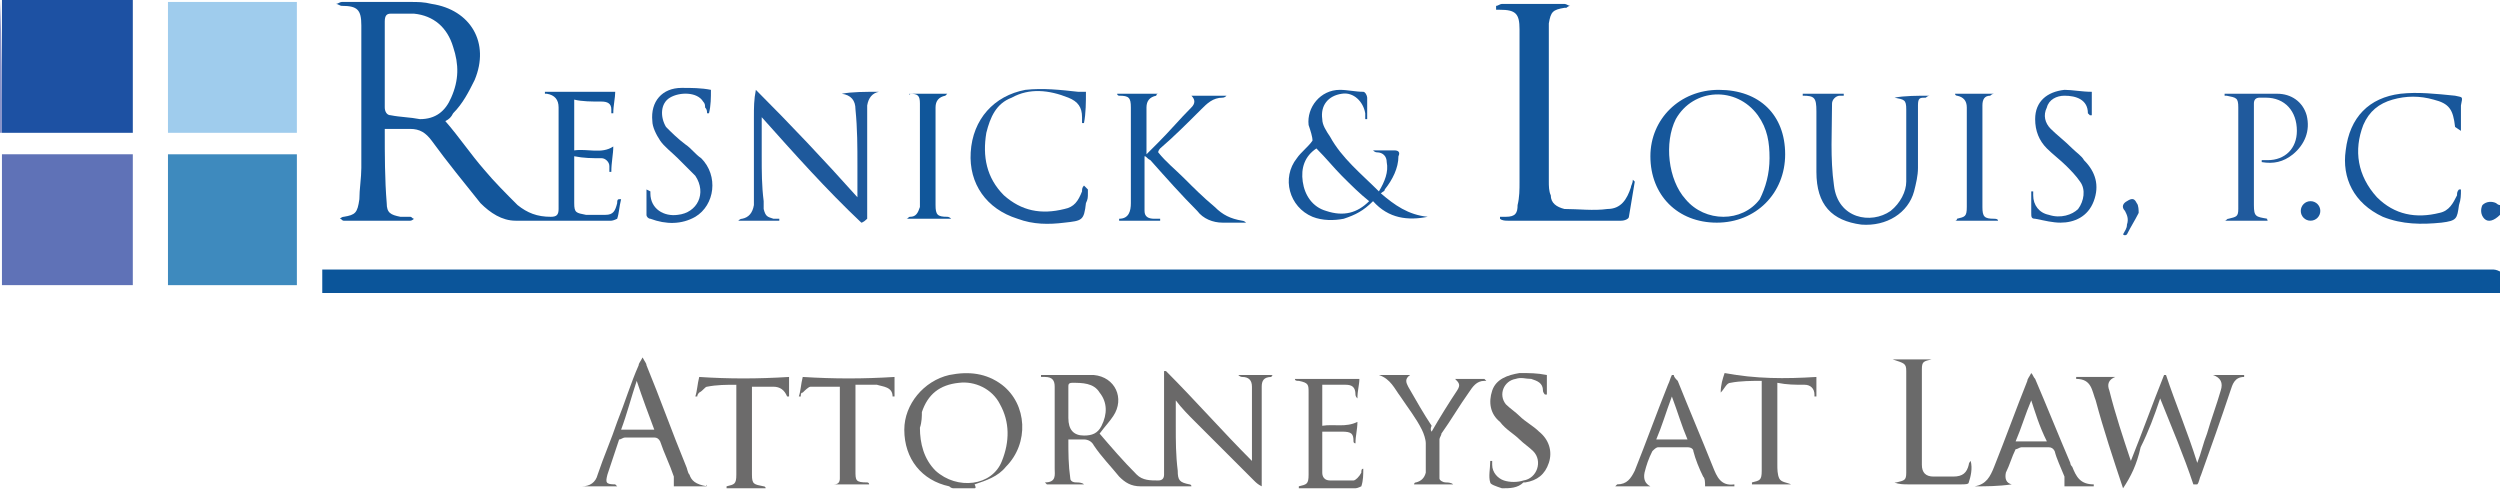 <?xml version="1.0" encoding="UTF-8"?><svg id="uuid-29545558-26f3-461f-86a3-3dfdcf39c2af" xmlns="http://www.w3.org/2000/svg" viewBox="0 0 128 25.1"><path d="m104,20.5c-.3.7-.5,1.4-.8,2.1h1.6c-.4-.8-.6-1.5-.8-2.1Z" fill="none"/><path d="m32.6,19.5c-.3.9-.5,1.7-.8,2.5h1.7c-.3-.8-.6-1.6-.9-2.5Z" fill="none"/><path d="m85.8,6.1c-.6,1.2-.4,3.1.5,4.1,1,1.2,2.9,1.2,3.8,0,.3-.6.5-1.3.5-2.1s-.1-1.5-.6-2.2c-1.1-1.5-3.3-1.4-4.2.2Z" fill="none"/><path d="m85.6,20.3c-.3.8-.5,1.5-.8,2.2h1.6c-.3-.7-.5-1.4-.8-2.2Z" fill="none"/><path d="m51.3,23.6c.4-1,.4-2-.1-2.9-.4-.8-1.3-1.2-2.1-1.1-1,.1-1.6.6-1.9,1.5,0,.2,0,.5-.1.8,0,.8.2,1.6.8,2.2,1.1,1,2.9.8,3.4-.5Z" fill="none"/><path d="m55.5,22.3c.4,0,.7-.1.9-.5.3-.6.3-1.2-.1-1.7-.3-.5-.9-.5-1.4-.5-.2,0-.2.1-.2.2v1.6q0,.9.8.9Z" fill="none"/><path d="m67.4,7.6c-.6.4-.8,1-.7,1.7.1.7.5,1.3,1.2,1.5.9.3,1.6.1,2.2-.5-.5-.4-.9-.8-1.4-1.3-.4-.4-.8-.9-1.3-1.4Z" fill="none"/><path d="m23.1,5c.4-.9.4-1.7.1-2.6-.3-1-1-1.6-2-1.7h-1.2c-.2,0-.3.1-.3.4v4.4c0,.2.1.4.3.4.5.1,1,.1,1.5.2.8,0,1.3-.4,1.6-1.1Z" fill="none"/><path d="m6.8,0v6.8H0v18.3h128v-10.1H16.5v-1.2h111.1c.1,0,.2,0,.4.1v-2.9s-.1.1,0,0h0c-.3.3-.6.4-.8.2s-.2-.5-.1-.7c.2-.2.5-.2.7-.1,0,0,.1.1.2.1V0H6.8Zm0,14.6H.1v-6.7h6.7v6.7Zm99.5,4.7h2q-.5.2-.3.7c.3,1.2.7,2.4,1.1,3.6.6-1.5,1.1-2.9,1.7-4.4h.1c.5,1.5,1.1,2.9,1.6,4.5.2-.5.3-1,.5-1.5.2-.7.5-1.5.7-2.2q.2-.6-.4-.8h1.6v.1c-.5,0-.6.4-.7.7-.5,1.5-1,2.9-1.5,4.3-.1.2-.1.4-.2.5h-.2c-.5-1.5-1.1-2.9-1.7-4.4-.3.9-.6,1.7-1,2.5-.2.9-.5,1.5-.9,2.1h.1-.1c-.5-1.5-1-3-1.4-4.5-.2-.5-.2-1.1-1-1.1t0-.1Zm-4.2,4.6c.6-1.5,1.1-2.9,1.7-4.4,0-.1.1-.2.2-.4.1.1.1.2.2.3.6,1.4,1.2,2.9,1.8,4.3q0,.1.1.2c.2.5.4.9,1.1.9v.1h-1.5v-.5c-.2-.5-.4-.9-.5-1.3q-.1-.2-.3-.2h-1.4c-.1,0-.2.1-.3.1-.2.4-.3.8-.5,1.2q-.1.5.3.6c-.7.1-1.3.1-1.9.1.6-.1.8-.5,1-1Zm-5.2-5.5h2.2-.2c-.4.1-.5.1-.5.5v4.9c0,.4.2.6.6.6h1c.5,0,.7-.2.8-.6q0-.1.1-.2c.1.4,0,.8-.1,1.1,0,.1-.2.1-.4.1h-2.7c-.2,0-.5,0-.7-.1h.1c.4-.1.5-.1.5-.5v-5.2c0-.4-.1-.4-.7-.6q0,.1,0,0,0,.1,0,0Zm-8.6.7c1.6.3,3.1.3,4.7.2v1h-.1v-.1c0-.3-.2-.5-.5-.5-.5,0-.9,0-1.4-.1v4.2c0,.2,0,.5.1.7s.4.2.6.3h-2v-.1c.4-.1.5-.1.5-.6v-4.6c-.5,0-1.1,0-1.6.1-.2,0-.3.3-.5.5,0-.4.1-.7.2-1Zm-5.5,5.7c.5,0,.7-.3.9-.7.6-1.5,1.1-2.9,1.7-4.4.1-.2.1-.3.2-.5h.1c0,.1.1.2.2.3.6,1.5,1.2,2.9,1.8,4.4.2.5.4,1,1.1.9v.1h-1.5c0-.2,0-.4-.1-.5-.2-.4-.4-.9-.5-1.3,0-.1-.1-.2-.3-.2h-1.5c-.1,0-.2.1-.3.2-.2.4-.3.7-.4,1.1q-.1.5.3.7h-1.8l.1-.1Zm-6.5-1.2h.1v.2c0,.4.3.7.6.8.3.1.7.1,1,0,.7-.1,1-1,.5-1.5-.2-.2-.5-.4-.7-.6-.3-.3-.7-.5-1-.9-.5-.4-.6-1-.4-1.6s.8-.8,1.4-.9c.5,0,.9,0,1.4.1v1h-.1s-.1-.1-.1-.2c0-.4-.3-.5-.6-.6-.3,0-.5-.1-.8,0-.6.1-.9.8-.5,1.3.2.2.5.4.7.6.3.3.7.5,1,.8.5.4.7,1,.5,1.6s-.6.9-1.2,1h-.1c-.3.3-.7.3-1.1.3-.3-.1-.6-.2-.6-.3-.1-.3,0-.7,0-1.1Zm-4.1-4.4c-.3.2-.2.4-.1.6.4.7.8,1.4,1.2,2-.1.2,0,.3,0,.3.4-.7.9-1.5,1.3-2.1.2-.3.1-.4-.1-.6h1.5l.1.1h-.1c-.4,0-.6.3-.8.6-.5.7-.9,1.4-1.4,2.1,0,.1-.1.2-.1.3v2c0,.1.2.2.3.2s.3,0,.4.1h-2s0-.1.1-.1q.4-.1.5-.5v-1.5c0-.2-.1-.5-.2-.7-.3-.6-.7-1.1-1.1-1.7-.3-.4-.5-.9-1.1-1.1.5,0,1.1,0,1.6,0Zm-2.6.2c0,.3-.1.6-.1,1q-.1-.1-.1-.2c0-.4-.2-.5-.5-.5h-1.2v2.1c.6-.1,1.2.1,1.8-.2,0,.4-.1.7-.1,1.1,0,0-.1,0-.1-.1,0-.4-.1-.5-.6-.5h-1v2.1c0,.2.1.4.4.4h1.2c.1,0,.3-.2.4-.4,0-.1,0-.2.1-.2,0,.3,0,.6-.1.9,0,0-.2.1-.3.1h-2.9v-.1c.4-.1.5-.1.5-.6v-4.2c0-.4,0-.5-.5-.6-.1,0-.2,0-.2-.1,1.1,0,2.2,0,3.3,0Zm-16.3-.2h2.7c1.1.1,1.6,1.2,1,2.1-.2.3-.4.5-.7.9.6.7,1.2,1.4,1.9,2.1.3.3.7.3,1.1.3.2,0,.3-.1.3-.3v-5.3h.1c1.5,1.5,2.9,3.1,4.4,4.6v-3.8q0-.5-.5-.5-.1,0-.2-.1h1.8c-.1,0-.1.1-.1.1-.4,0-.5.2-.5.5v5.1c-.2-.1-.3-.2-.4-.3-1-1-2.1-2.1-3.1-3.1-.2-.2-.6-.6-.9-1v1.3c0,.8,0,1.5.1,2.3,0,.5.1.6.6.7,0,0,.1,0,.1.1h-2.6c-.5,0-.8-.2-1.1-.5-.4-.5-.9-1-1.3-1.6-.1-.2-.3-.3-.5-.3h-.8c0,.7,0,1.3.1,2,0,.1.1.2.3.2.1,0,.3,0,.4.1h-1.9l-.1-.1c.6,0,.5-.4.5-.7v-4.2c0-.3-.1-.5-.5-.5,0,0-.1,0-.2-.1h0Zm-4.7,0c1-.2,1.9-.1,2.7.5,1.3,1,1.4,3,.2,4.2-.4.5-1,.7-1.6.9q.1.2,0,.2h-1.1s-.1,0-.2-.1c-1.4-.3-2.3-1.4-2.3-2.9,0-1.3,1-2.5,2.3-2.8Zm-7.5.1c1.6.1,3.1.1,4.7,0v1h-.1c0-.5-.5-.5-.8-.6h-1.1v4.4c0,.5,0,.6.6.6,0,0,.1,0,.1.1h-2,.2c.2,0,.3-.1.3-.3v-4.7h-1.5c-.1,0-.3.2-.4.3-.1,0-.1.1-.1.2h-.1c.1-.3.1-.6.2-1Zm-5.3,0c1.5.1,3,.1,4.6,0v1h-.1q-.2-.5-.7-.5h-1.1v4.5c0,.5.1.5.6.6,0,0,.1,0,.1.1h-2v-.1c.4-.1.5-.1.5-.6v-4.6c-.5,0-1,0-1.5.1-.1,0-.2.2-.4.3q-.1.1-.1.2h-.1c.1-.3.1-.6.2-1Zm-6,5.6c.4,0,.7-.2.8-.6.3-.9.7-1.8,1-2.7.4-1,.7-2,1.1-2.9,0-.1.1-.2.2-.4.1.2.2.3.2.4.7,1.7,1.3,3.4,2,5.1.1.2.1.4.2.5.1.3.3.5.9.6-.1-.1,0-.1,0,0h-1.7v-.5c-.2-.6-.5-1.2-.7-1.8q-.1-.2-.3-.2h-1.5c-.1,0-.2.1-.3.1-.2.6-.4,1.2-.6,1.8-.1.4-.1.5.4.5l.1.1h-2,.2Zm-14.6-10.3h-6.6v-6.7h6.6c0,2.3,0,4.5,0,6.7Zm0-7.8h-6.6V.1h6.6c0,2.2,0,4.4,0,6.7Zm16.4,4.4s-.2.1-.3.1h-4.9c-.7,0-1.3-.4-1.8-.9-.8-1-1.7-2.1-2.5-3.2-.3-.4-.6-.6-1.1-.6h-1.3v.1c0,1.2,0,2.5.1,3.7,0,.5.2.6.7.7h.5c.1,0,.1.1.2.1,0,0-.1.1-.2.1h-3.4c-.1,0-.1-.1-.2-.1,0,0,.1-.1.2-.1.6-.1.7-.2.8-.9,0-.5.1-1.1.1-1.6V1.3c0-.8-.2-1-1-1-.1,0-.2-.1-.3-.1.1,0,.2-.1.3-.1h3.5c.4,0,.7,0,1.1.1,2,.3,3,2,2.2,3.9-.3.6-.6,1.2-1.1,1.7-.1.2-.2.3-.4.4.7.8,1.3,1.7,2,2.5.5.6,1.1,1.2,1.7,1.8.5.4,1,.6,1.7.6.3,0,.4-.1.4-.4v-5.2q0-.6-.6-.7h-.1v-.1h3.6c0,.3-.1.7-.1,1.1h-.1v-.2c0-.3-.2-.4-.5-.4-.5,0-1,0-1.4-.1v2.6c.7-.1,1.4.2,2-.2,0,.4-.1.8-.1,1.3h-.1v-.3c0-.2-.2-.4-.4-.4-.5,0-.9,0-1.4-.1v2.4c0,.5.1.5.6.6h1c.4,0,.5-.2.6-.6,0-.1,0-.2.1-.2h.1c-.1.4-.1.7-.2,1Zm4-.1c-.7.4-1.5.4-2.3.1-.1,0-.2-.1-.2-.2v-1.3l.2.1v.1c0,.8.7,1.2,1.4,1.1,1-.1,1.5-1.1.9-2-.3-.3-.6-.6-.9-.9-.3-.3-.7-.6-.9-.9s-.4-.7-.4-1c-.1-1,.5-1.7,1.5-1.7.5,0,1,0,1.5.1,0,.4,0,.8-.1,1.2h-.1c0-.1,0-.2-.1-.3,0-.1,0-.2-.1-.3-.3-.5-1.2-.5-1.7-.2s-.5,1-.2,1.5c.3.3.6.6,1,.9.3.2.5.5.8.7.9.9.7,2.4-.3,3Zm8.8-5.7v5.8c-.2.2-.3.2-.3.2-1.8-1.7-3.4-3.5-5.1-5.4v2c0,.8,0,1.5.1,2.3v.4c.1.4.2.4.5.5h.3v.1h-2.1q.1-.1.2-.1.5-.1.6-.7v-4.5c0-.5,0-.9.1-1.4,1.8,1.8,3.5,3.6,5.2,5.5v-1.6c0-1,0-1.9-.1-2.9q0-.7-.7-.8s-.1,0-.1-.1h2q-.5.1-.6.7Zm2,5.8c.1,0,.1-.1.2-.1.3,0,.4-.2.5-.5v-5.3c0-.4-.1-.5-.5-.5,0,.1-.1,0-.1,0h2l-.1.1q-.5.1-.5.6v5c0,.5.1.6.6.6q.1,0,.2.1c-.7,0-1.5,0-2.3,0Zm9.3-1.3c0,.2,0,.3-.1.5-.1.9-.2.9-1.1,1-.8.1-1.6.1-2.4-.2-1.6-.5-2.5-1.8-2.4-3.4.1-1.7,1.2-2.9,2.8-3.2.9-.1,1.8,0,2.7.1h.4c0,.5,0,1.1-.1,1.6h-.1v-.3c0-.5-.2-.8-.7-1-1-.4-2-.5-2.9,0-.8.3-1.1,1-1.3,1.8-.2,1.2,0,2.3.9,3.2.9.8,1.9,1,3.1.7.5-.1.7-.4.9-.9,0-.1,0-.2.1-.3l.2.2q0,.1,0,.2Zm7.8,1.5h-.9c-.5,0-1-.2-1.3-.6-.8-.8-1.6-1.7-2.4-2.6-.2-.1-.2-.2-.3-.2v2.8c0,.3.2.4.5.4h.3v.1h-2.1v-.1c.5,0,.6-.4.6-.8v-4.9c0-.5-.1-.6-.6-.6,0,0-.1,0-.1-.1h2.1c-.1,0-.1.1-.1.1q-.5.1-.5.6v2.4c.2-.2.4-.4.6-.6.6-.6,1.1-1.2,1.7-1.8q.3-.3,0-.6h1.8q-.1.1-.2.1c-.5,0-.8.3-1.1.6-.7.7-1.4,1.4-2.1,2,0,0-.1.1-.1.2.4.5.9.9,1.3,1.3.5.5,1,1,1.6,1.5.4.4.8.6,1.4.7,0,0,.1,0,.2.1h-.3Zm6.8-1.1c-.5.5-.9.7-1.5.9-.5.1-1.1.1-1.6-.1-1.2-.5-1.6-2-.8-3,.2-.3.6-.6.8-.9,0-.2-.1-.5-.2-.8-.1-.9.6-1.8,1.6-1.8.4,0,.8.1,1.2.1.1,0,.2.2.2.3v1.1h-.1v-.3c-.1-.6-.6-1.1-1.2-1-.7.1-1.1.6-1,1.3,0,.3.2.6.4.9.6,1.1,1.6,1.9,2.5,2.8.3-.5.5-1,.4-1.5,0-.3-.2-.5-.5-.5q-.1,0-.2-.1h1.1c.2,0,.3.1.2.3,0,.6-.3,1.2-.7,1.7,0,.1-.1.1-.2.2.7.6,1.4,1.1,2.4,1.2-1,.2-2,.1-2.8-.8Zm13.1.8c0,.1-.2.2-.4.2h-5.8c-.1,0-.3,0-.4-.1v-.1h.3c.5,0,.6-.2.6-.6.1-.4.1-.8.1-1.2V1.5c0-.8-.2-1-1-1h-.2v-.2c.1,0,.2-.1.3-.1h3.2c.1,0,.2.1.3.1-.1,0-.2.1-.2.1h-.1c-.6.1-.7.2-.8.8v8.1c0,.2,0,.5.1.7,0,.4.3.6.7.7.7,0,1.5.1,2.2,0,.7,0,1-.5,1.2-1.1,0-.1.1-.2.1-.4l.1.1-.3,1.8Zm4.5.3c-2,0-3.4-1.4-3.4-3.4s1.5-3.4,3.5-3.4c2.1,0,3.4,1.3,3.4,3.3s-1.5,3.5-3.5,3.5Zm10.7-6.4c-.3,0-.4,0-.4.4v3.2c0,.4-.1.8-.2,1.2-.3,1.1-1.4,1.8-2.7,1.7-1.5-.2-2.3-1-2.3-2.7v-3.1c0-.7-.1-.8-.7-.8v-.1h2.1v.1h-.2c-.2,0-.4.2-.4.4,0,1.4-.1,2.8.1,4.2.2,1.7,1.9,2,2.9,1.3.5-.4.8-1,.8-1.5v-3.7c0-.5-.1-.5-.6-.6,0,0-.1,0-.1-.1h1.9s-.1,0-.2.1Zm3.7,6.3h-2.2c.1,0,.1-.1.1-.1.4-.1.5-.1.5-.6v-5.1q0-.5-.5-.6s-.1,0-.1-.1h2q-.1,0-.2.1c-.3,0-.4.2-.4.5v5.2c0,.5.1.6.6.6q.2,0,.2.1h0Zm4.9-1c-.3.8-1,1.1-1.7,1.1-.4,0-.8-.1-1.3-.2-.2,0-.2-.1-.2-.3v-1.1h.1v.2c0,.5.3.9.8,1,.6.2,1.2,0,1.5-.3.3-.4.4-1,.1-1.4-.2-.3-.5-.6-.7-.8-.3-.3-.7-.6-1-.9-.4-.4-.6-.9-.6-1.5,0-.9.6-1.4,1.5-1.5.4,0,.9.1,1.4.1v1.2h-.1l-.1-.1c0-.7-.6-.9-1.2-.9-.4,0-.8.2-.9.6-.2.4-.1.8.2,1.1.3.3.7.6,1.1,1,.2.2.5.4.6.6.6.6.8,1.3.5,2.1Zm1.7,1.7s-.1.1-.2,0v.1-.1c.1-.2.2-.3.2-.5.1-.3,0-.5-.1-.7-.2-.2-.1-.4.1-.5.3-.2.4-.1.5.1.1.1.1.4.1.5-.2.4-.4.7-.6,1.1Zm6.9-3.7h0c.1-.1.2-.1.3-.1.9,0,1.5-.6,1.5-1.5,0-1-.6-1.7-1.6-1.7h-.3c-.2,0-.3.1-.3.3v5.2c0,.6.1.6.7.7-.1,0,0,0,0,.1v-.1.1h-2.2c.1,0,.1-.1.2-.1.4-.1.5-.1.5-.5v-5.2c0-.5-.1-.5-.6-.6h-.1v-.1h2.7c.7,0,1.3.4,1.5,1.1.2.8-.1,1.5-.7,2-.5.4-1,.5-1.6.4Zm2.5,3c-.3,0-.5-.2-.5-.5s.2-.5.5-.5.5.2.5.5-.2.5-.5.5Zm7.7-5.9v1.3l-.3-.2c-.1-.9-.3-1.2-1.1-1.4-.7-.2-1.4-.2-2.1,0s-1.2.6-1.5,1.3c-.5,1.3-.3,2.6.7,3.7.9.9,2,1.1,3.2.8.5-.1.7-.5.9-.9,0-.1,0-.2.1-.3h.1c0,.3,0,.5-.1.8-.1.7-.1.8-.9.9-1,.1-2,.1-3-.3-1.5-.7-2.1-2-1.9-3.4.2-1.7,1.2-2.7,2.8-2.9.9-.1,1.8,0,2.8.1.4.1.4,0,.3.5Z" fill="none"/><path d="m16.8,13.8h-.3v1.2h111.5v-1.1c-.2-.1-.3-.1-.4-.1-36.9,0-73.9,0-110.8,0Z" fill="#0b559a"/><path d="m107.3,20.5c.4,1.5.9,3,1.4,4.5.4-.6.7-1.2.9-2.1.4-.8.7-1.6,1-2.5.6,1.5,1.2,2.9,1.7,4.4h.2c.1-.1.1-.3.2-.5.5-1.4,1-2.8,1.5-4.3.1-.3.2-.7.7-.7v-.1h-1.6q.6.2.4.8c-.2.7-.5,1.5-.7,2.2-.2.5-.3,1-.5,1.5-.5-1.6-1.1-3-1.6-4.5h-.1c-.6,1.5-1.1,2.9-1.7,4.4-.4-1.2-.8-2.4-1.1-3.6q-.2-.5.3-.7h-2v.1c.8,0,.8.6,1,1.1Z" fill="#6a6a6a"/><path d="m48.6,24.9c.1.1.2.1.2.1h1.1q.1,0,0-.2c.6-.2,1.2-.4,1.6-.9,1.2-1.2,1.1-3.2-.2-4.2-.8-.6-1.7-.7-2.7-.5-1.3.3-2.3,1.5-2.3,2.8,0,1.5.9,2.6,2.3,2.9Zm-1.4-3.8c.3-.9.9-1.4,1.9-1.5.8-.1,1.7.3,2.1,1.1.5.9.5,1.9.1,2.9-.5,1.3-2.3,1.5-3.4.5-.6-.6-.8-1.4-.8-2.2.1-.3.1-.6.1-.8Z" fill="#6a6a6a"/><path d="m76.9,25c.4,0,.8,0,1.1-.3h.1c.6-.1,1-.4,1.2-1s0-1.2-.5-1.6c-.3-.3-.7-.5-1-.8-.2-.2-.5-.4-.7-.6-.4-.5-.1-1.2.5-1.3.3-.1.5,0,.8,0,.3.1.6.2.6.6,0,.1.1.2.1.2h.1v-1c-.5-.1-.9-.1-1.4-.1-.6.1-1.2.3-1.4.9-.2.6-.1,1.2.4,1.6.3.4.7.6,1,.9.2.2.5.4.7.6.5.5.2,1.4-.5,1.5-.3.1-.7.1-1,0s-.6-.4-.6-.8v-.2h-.1c0,.4-.1.8,0,1.1,0,.1.3.2.6.3Z" fill="#6b6a6a"/><path d="m127.1,10.5c-.1.2-.1.5.1.7s.5.1.8-.2v-.5c-.1,0-.2-.1-.2-.1-.2-.1-.5-.1-.7.1Z" fill="#1b589c"/><path d="m0,0v6.8h.1C.1,4.5.1,2.3,0,0Z" fill="#8993c9"/><path d="m6.8,6.8V0H.1v6.8h6.7Z" fill="#1d51a3"/><path d="m8.6,6.8h6.6V.1h-6.6v6.7Z" fill="#9fcced"/><path d="m.1,14.6h6.7v-6.7H.1c0,2.2,0,4.5,0,6.7Z" fill="#5f72b7"/><path d="m8.6,14.6h6.6v-6.7h-6.6v6.7Z" fill="#3e8abe"/><path d="m31.6,10.4c-.1.4-.2.6-.6.6h-1c-.5-.1-.6-.1-.6-.6v-2.4c.5.1.9.1,1.4.1.2,0,.4.2.4.4v.3h.1c0-.5.1-.9.1-1.3-.6.4-1.3.1-2,.2v-2.6c.4.1.9.1,1.4.1.3,0,.5.1.5.4v.2h.1c0-.4.1-.8.1-1.1h-3.6v.1h.1q.6.1.6.7v5.2c0,.3-.1.4-.4.4-.7,0-1.2-.2-1.7-.6-.6-.6-1.2-1.2-1.7-1.8-.7-.8-1.3-1.7-2-2.5.2-.1.3-.2.4-.4.5-.5.8-1.1,1.1-1.7.8-1.9-.2-3.6-2.2-3.9-.4-.1-.7-.1-1.1-.1h-3.5c-.1,0-.2.1-.3.1.1,0,.2.1.3.1.8,0,1,.2,1,1v7.3c0,.5-.1,1.1-.1,1.6-.1.7-.2.8-.8.9-.1,0-.2.1-.2.1.1,0,.1.1.2.1h3.4c.1,0,.2-.1.2-.1-.1,0-.1-.1-.2-.1h-.5c-.5-.1-.7-.2-.7-.7-.1-1.2-.1-2.5-.1-3.7v-.1h1.3c.5,0,.8.2,1.1.6.8,1.1,1.7,2.2,2.5,3.2.5.5,1.1.9,1.8.9h4.9c.1,0,.3-.1.3-.1.1-.3.1-.6.2-1h-.1c-.1,0-.1.1-.1.2Zm-10.1-4.3c-.5-.1-1-.1-1.5-.2-.2,0-.3-.2-.3-.4V1.1c0-.3.1-.4.3-.4h1.2c1,.1,1.7.7,2,1.7.3.9.3,1.7-.1,2.6-.3.7-.8,1.1-1.6,1.1Z" fill="#13569b"/><path d="m54,19.8v4.2c0,.3.1.7-.5.7l.1.1h1.9c-.1-.1-.3-.1-.4-.1-.2,0-.3-.1-.3-.2-.1-.7-.1-1.3-.1-2h.8c.2,0,.4.1.5.3.4.6.9,1.1,1.3,1.6.3.3.6.5,1.1.5h2.6c0-.1-.1-.1-.1-.1-.5-.1-.6-.2-.6-.7-.1-.8-.1-1.5-.1-2.3v-1.3c.3.4.7.8.9,1,1,1,2.1,2.1,3.1,3.1.1.1.2.2.4.3v-5.1c0-.3.1-.5.5-.5,0,0,0-.1.1-.1h-1.8q.1.1.2.1.5,0,.5.5v3.8c-1.5-1.5-2.9-3.1-4.4-4.6h-.1v5.3c0,.2-.1.3-.3.3-.4,0-.8,0-1.1-.3-.7-.7-1.3-1.4-1.9-2.1.3-.4.5-.6.7-.9.6-.9.1-2-1-2.1h-2.7v.1h.2c.4,0,.5.2.5.5Zm.7,0c0-.1,0-.2.2-.2.5,0,1.1,0,1.4.5.4.5.4,1.1.1,1.7-.2.4-.5.5-.9.5q-.8,0-.8-.9v-1.6Z" fill="#6a6969"/><path d="m83.5,9.6c-.2.6-.5,1.1-1.2,1.1-.7.1-1.5,0-2.2,0-.4-.1-.7-.3-.7-.7-.1-.2-.1-.5-.1-.7V1.2c.1-.6.2-.7.8-.8h.1s.1-.1.2-.1c-.1,0-.2-.1-.3-.1h-3.2c-.1,0-.2.1-.3.1v.2h.2c.8,0,1,.2,1,1v7.8c0,.4,0,.8-.1,1.2,0,.4-.1.6-.6.6h-.3v.1c.1.1.3.1.4.1h5.8c.2,0,.4-.1.4-.2.1-.6.2-1.2.3-1.8l-.1-.1c0,.2-.1.3-.1.4Z" fill="#12569b"/><path d="m43.1,4.8q.7.1.7.8c.1,1,.1,1.9.1,2.9v1.6c-1.7-1.9-3.4-3.7-5.2-5.5-.1.5-.1.9-.1,1.4v4.5q-.1.6-.6.7-.1,0-.2.1h2.1v-.1h-.3c-.3-.1-.4-.1-.5-.5v-.4c-.1-.8-.1-1.5-.1-2.3v-2c1.7,1.9,3.3,3.7,5.1,5.4,0,0,.1,0,.3-.2v-5.8q.1-.6.6-.7c-.7,0-1.4,0-1.9.1-.1,0,0,0,0,0Z" fill="#1e599c"/><path d="m70.9,9.7c.4-.5.7-1.1.7-1.7.1-.2,0-.3-.2-.3h-1.1q.1.1.2.1c.3,0,.5.2.5.5.1.5-.1,1-.4,1.5-.9-.9-1.9-1.7-2.5-2.8-.2-.3-.4-.6-.4-.9-.1-.7.3-1.2,1-1.3.6-.1,1.1.4,1.2,1v.3h.1v-1.1c0-.1-.1-.3-.2-.3-.4,0-.8-.1-1.2-.1-1,0-1.7.9-1.6,1.8.1.3.2.6.2.8-.2.3-.6.6-.8.9-.8,1-.4,2.5.8,3,.5.2,1.1.2,1.6.1.6-.2,1-.4,1.5-.9.8.9,1.8,1,2.8.8-1-.1-1.7-.6-2.4-1.2.1-.1.2-.1.2-.2Zm-3,1.1c-.7-.2-1.1-.8-1.2-1.5s.1-1.3.7-1.7c.5.5.9,1,1.3,1.4.5.5.9.9,1.4,1.3-.6.6-1.3.8-2.2.5Z" fill="#18579b"/><path d="m88,4.6c-2,0-3.5,1.5-3.5,3.4,0,2,1.4,3.4,3.4,3.4s3.5-1.5,3.5-3.5-1.3-3.3-3.4-3.3Zm2.1,5.6c-.9,1.2-2.8,1.2-3.8,0-.9-1-1.1-2.9-.5-4.1.9-1.6,3.1-1.7,4.2-.2.5.7.6,1.4.6,2.2,0,.8-.2,1.5-.5,2.1Z" fill="#16579b"/><path d="m62.2,10.6c-.6-.5-1.1-1-1.6-1.5-.4-.4-.9-.8-1.3-1.3,0-.1.1-.2.1-.2.7-.6,1.4-1.3,2.1-2,.3-.3.6-.6,1.1-.6q.1,0,.2-.1h-1.8q.3.3,0,.6c-.6.6-1.1,1.2-1.7,1.8-.2.2-.4.4-.6.6v-2.4q0-.5.5-.6s0-.1.1-.1h-2.1c0,.1.1.1.1.1.5,0,.6.1.6.6v4.9c0,.4-.1.8-.6.8v.1h2.1v-.1h-.3c-.3,0-.5-.1-.5-.4v-2.8c.1,0,.1.1.3.2.8.9,1.6,1.8,2.4,2.6.3.4.8.6,1.3.6h1.2c-.1-.1-.2-.1-.2-.1-.6-.1-1-.3-1.4-.7Z" fill="#14579b"/><path d="m97,5c.5.1.6.1.6.6v3.7c0,.5-.3,1.1-.8,1.5-1,.7-2.7.4-2.9-1.3-.2-1.4-.1-2.8-.1-4.2,0-.2.2-.4.4-.4h.2v-.1h-2.1v.1c.6,0,.7.1.7.8v3.1c0,1.7.8,2.5,2.3,2.7,1.3.1,2.4-.6,2.7-1.7.1-.4.2-.8.2-1.2v-3.2c0-.4.1-.4.4-.4.1-.1.2-.1.2-.1-.6,0-1.3,0-1.8.1-.1,0,0,0,0,0Z" fill="#1c599c"/><path d="m55.4,9.8c-.2.5-.4.8-.9.9-1.2.3-2.2.1-3.1-.7-.9-.9-1.1-2-.9-3.2.2-.8.5-1.5,1.3-1.8.9-.5,1.9-.4,2.9,0,.5.2.7.5.7,1v.3h.1c.1-.5.1-1.1.1-1.6h-.4c-.9-.1-1.8-.2-2.7-.1-1.6.3-2.7,1.5-2.8,3.2-.1,1.6.8,2.9,2.4,3.4.8.3,1.6.3,2.4.2.9-.1,1-.1,1.1-1,.1-.2.1-.3.1-.5v-.2l-.2-.2c-.1.1-.1.2-.1.3Z" fill="#1c599c"/><path d="m125.7,4.9c-1-.1-1.9-.2-2.8-.1-1.6.2-2.6,1.2-2.8,2.9-.2,1.4.4,2.7,1.9,3.4,1,.4,2,.4,3,.3.8-.1.8-.2.9-.9.1-.3.1-.5.1-.8h-.1c-.1.1-.1.2-.1.3-.2.4-.4.8-.9.9-1.2.3-2.3.1-3.2-.8-1-1.1-1.2-2.4-.7-3.7.3-.7.8-1.1,1.5-1.3.7-.2,1.4-.2,2.1,0,.8.2,1,.5,1.1,1.4,0,0,0-.1,0,0h0l.3.2v-1.3c.1-.5.1-.4-.3-.5Z" fill="#18579b"/><path d="m31.5,24.8c-.5,0-.5-.1-.4-.5.2-.6.4-1.2.6-1.8.1,0,.2-.1.3-.1h1.5q.2,0,.3.2c.2.6.5,1.2.7,1.8v.5h1.7c-.6-.1-.8-.3-.9-.6-.1-.1-.1-.3-.2-.5-.7-1.7-1.3-3.4-2-5.1,0-.1-.1-.2-.2-.4-.1.2-.2.3-.2.4-.4.9-.7,1.9-1.1,2.9-.3.9-.7,1.8-1,2.7-.1.4-.4.6-.8.6h1.8l-.1-.1Zm1.1-5.3c.3.9.6,1.7.9,2.5h-1.7c.3-.8.5-1.6.8-2.5Z" fill="#6a6a6a"/><path d="m36.2,24.9c0-.1-.1-.1,0,0h0Z" fill="#6a6a6a"/><path d="m118.1,5.9c-.2-.7-.8-1.1-1.5-1.1h-2.7v.1h.1c.5.1.6.1.6.6v5.2c0,.4-.1.4-.5.5-.1,0-.1.1-.2.1h2.2c0-.1-.1-.1,0-.1-.6-.1-.7-.1-.7-.7v-5.2c0-.2.1-.3.3-.3h.3c1,0,1.6.7,1.6,1.7,0,.9-.6,1.5-1.5,1.5h-.3v.1c.6.1,1.1,0,1.6-.4.6-.5.9-1.2.7-2Z" fill="#205a9d"/><path d="m102.7,24.2c.2-.4.3-.8.5-1.2.1,0,.2-.1.3-.1h1.4q.2,0,.3.2c.1.4.3.8.5,1.3v.5h1.5v-.1c-.7,0-.9-.4-1.1-.9q-.1-.1-.1-.2c-.6-1.4-1.2-2.9-1.8-4.3-.1-.1-.1-.2-.2-.3-.1.2-.2.3-.2.4-.6,1.5-1.1,2.9-1.7,4.4-.2.5-.4.9-1,1,.6,0,1.2,0,1.9-.1q-.4-.1-.3-.6Zm1.3-3.7s-.1,0,0,0c-.1,0,0,0,0,0,.2.6.4,1.3.8,2.1h-1.6c.3-.7.5-1.4.8-2.1Z" fill="#6a6a6a"/><path d="m84.2,24.2c.1-.4.2-.7.4-1.1.1-.1.2-.2.3-.2h1.5c.2,0,.3.1.3.2.1.4.3.9.5,1.3.1.1.1.3.1.5h1.5v-.1c-.7.1-.9-.4-1.1-.9-.6-1.5-1.2-2.9-1.8-4.4-.1-.1-.2-.2-.2-.3h-.1c-.1.2-.1.3-.2.5-.6,1.5-1.1,2.9-1.7,4.4-.2.4-.4.7-.9.7l-.1.1h1.8q-.4-.2-.3-.7Zm1.4-3.9c.3.8.5,1.5.8,2.2h-1.6c.3-.7.5-1.4.8-2.2Z" fill="#6a6a6a"/><path d="m35.1,7.4c-.4-.3-.7-.6-1-.9-.3-.5-.3-1.2.2-1.5s1.4-.3,1.7.2c.1.1.1.2.1.3.1.1.1.2.1.3h.1c.1-.4.1-.8.1-1.2-.5-.1-1-.1-1.5-.1-1,0-1.6.7-1.5,1.7,0,.3.2.7.4,1s.6.6.9.9c.3.3.6.6.9.9.6.9.1,1.9-.9,2-.7.1-1.4-.3-1.4-1.1v-.1l-.2-.1v1.3c0,.1.1.2.2.2.8.3,1.6.3,2.3-.1,1-.6,1.2-2.1.3-3-.3-.2-.5-.5-.8-.7Z" fill="#1c589c"/><path d="m106.1,7.6c-.4-.4-.8-.7-1.1-1-.3-.3-.4-.7-.2-1.1.1-.4.5-.6.9-.6.6,0,1.2.2,1.2.9l.1.1h.1v-1.2c-.5,0-1-.1-1.4-.1-.9.1-1.5.6-1.5,1.5,0,.6.2,1.1.6,1.5.3.3.7.6,1,.9.2.2.5.5.7.8.3.4.2,1-.1,1.4-.3.3-.9.5-1.5.3-.5-.1-.8-.5-.8-1v-.2h-.1v1.1c0,.2,0,.3.2.3.5.1.9.2,1.3.2.7,0,1.4-.3,1.7-1.1s.1-1.5-.5-2.1c-.1-.2-.4-.4-.6-.6Z" fill="#1b589c"/><path d="m66.5,19.5c.5.1.5.2.5.6v4.2c0,.5-.1.5-.5.6v.1h2.9c.1,0,.3-.1.3-.1.1-.3.1-.6.1-.9-.1,0-.1.1-.1.2-.1.2-.3.4-.4.4h-1.2c-.3,0-.4-.2-.4-.4v-2.1h1c.5,0,.6.1.6.5,0,.1.1.1.1.1,0-.4.1-.7.1-1.1-.6.3-1.2.1-1.8.2v-2.1h1.2c.3,0,.5.1.5.5q0,.1.1.2c0-.4.1-.7.1-1h-3.3c0,.1.1.1.2.1Z" fill="#6b6a6a"/><path d="m97.6,19v5.2c0,.4-.1.4-.5.5h-.1c.2.1.5.1.7.1h2.7c.2,0,.4,0,.4-.1.1-.3.2-.7.1-1.1q-.1.1-.1.2c-.1.4-.3.6-.8.6h-1c-.4,0-.6-.2-.6-.6v-4.9c0-.4.1-.4.5-.5h-2c.6.2.7.2.7.6Z" fill="#6a6a6a"/><path d="m35.8,20.1c.2-.1.3-.3.4-.3.5-.1,1-.1,1.5-.1v4.6c0,.5-.1.5-.5.6v.1h2c0-.1-.1-.1-.1-.1-.5-.1-.6-.1-.6-.6v-4.5h1.1q.5,0,.7.5h.1v-1c-1.6.1-3.1.1-4.6,0-.1.4-.1.7-.2,1h.1q0-.1.1-.2Z" fill="#6c6b6b"/><path d="m88.6,19.6c.5-.1,1.1-.1,1.6-.1v4.6c0,.5-.1.5-.5.6v.1h2c-.2-.1-.5-.1-.6-.3-.1-.2-.1-.5-.1-.7v-4.2c.5.1.9.1,1.4.1.3,0,.5.2.5.5v.1h.1v-1c-1.6.1-3.1.1-4.7-.2-.1.3-.2.6-.2,1,.2-.2.3-.5.5-.5Z" fill="#6c6b6b"/><path d="m41.1,20.1c.1-.1.3-.3.4-.3h1.5v4.7c0,.2-.1.3-.3.3h1.8c0-.1-.1-.1-.1-.1-.6,0-.6-.1-.6-.6v-4.4h1.1c.3.1.8.1.8.6h.1v-1c-1.6.1-3.1.1-4.7,0-.1.4-.1.7-.2,1h.1c0-.1,0-.2.1-.2Z" fill="#6c6b6b"/><path d="m71.7,20.3c.4.6.8,1.1,1.1,1.7.1.2.2.5.2.7v1.5q-.1.4-.5.5c-.1,0-.1.1-.1.1h2c-.1-.1-.3-.1-.4-.1s-.3-.1-.3-.2v-2c0-.1.1-.2.1-.3.5-.7.9-1.4,1.4-2.1.2-.3.4-.6.8-.6h.1l-.1-.1h-1.5c.2.2.3.3.1.6-.4.6-.9,1.4-1.3,2.1,0,0-.1-.1,0-.3-.4-.6-.8-1.3-1.2-2-.1-.2-.2-.4.1-.6h-1.6c.6.2.8.7,1.1,1.1Z" fill="#6a6a6a"/><path d="m102.1,11.2c-.5,0-.6-.1-.6-.6v-5.2c0-.3.1-.5.4-.5q.1-.1.2-.1h-2c0,.1.1.1.1.1q.5.1.5.6v5.1c0,.5-.1.5-.5.6,0,0,0,.1-.1.1h2.2q0-.1-.2-.1Z" fill="#1b589c"/><path d="m46.6,4.8s-.1,0,0,0c-.1,0,0,.1,0,0Z" fill="#10569a"/><path d="m47.9,10.5v-5q0-.5.5-.6l.1-.1h-1.9c.4,0,.5.1.5.5v5.3c-.1.3-.2.5-.5.5-.1,0-.1.1-.2.1h2.3q-.1-.1-.2-.1c-.5,0-.6-.1-.6-.6Z" fill="#10569a"/><path d="m108.9,10.3c-.2.1-.3.3-.1.5.1.2.2.4.1.7,0,.2-.1.3-.2.5.1.1.2,0,.2,0,.2-.4.4-.7.6-1.1,0-.1,0-.4-.1-.5-.1-.2-.2-.3-.5-.1Z" fill="#205a9d"/><circle cx="118.3" cy="10.8" r=".5" fill="#1b589c"/></svg>